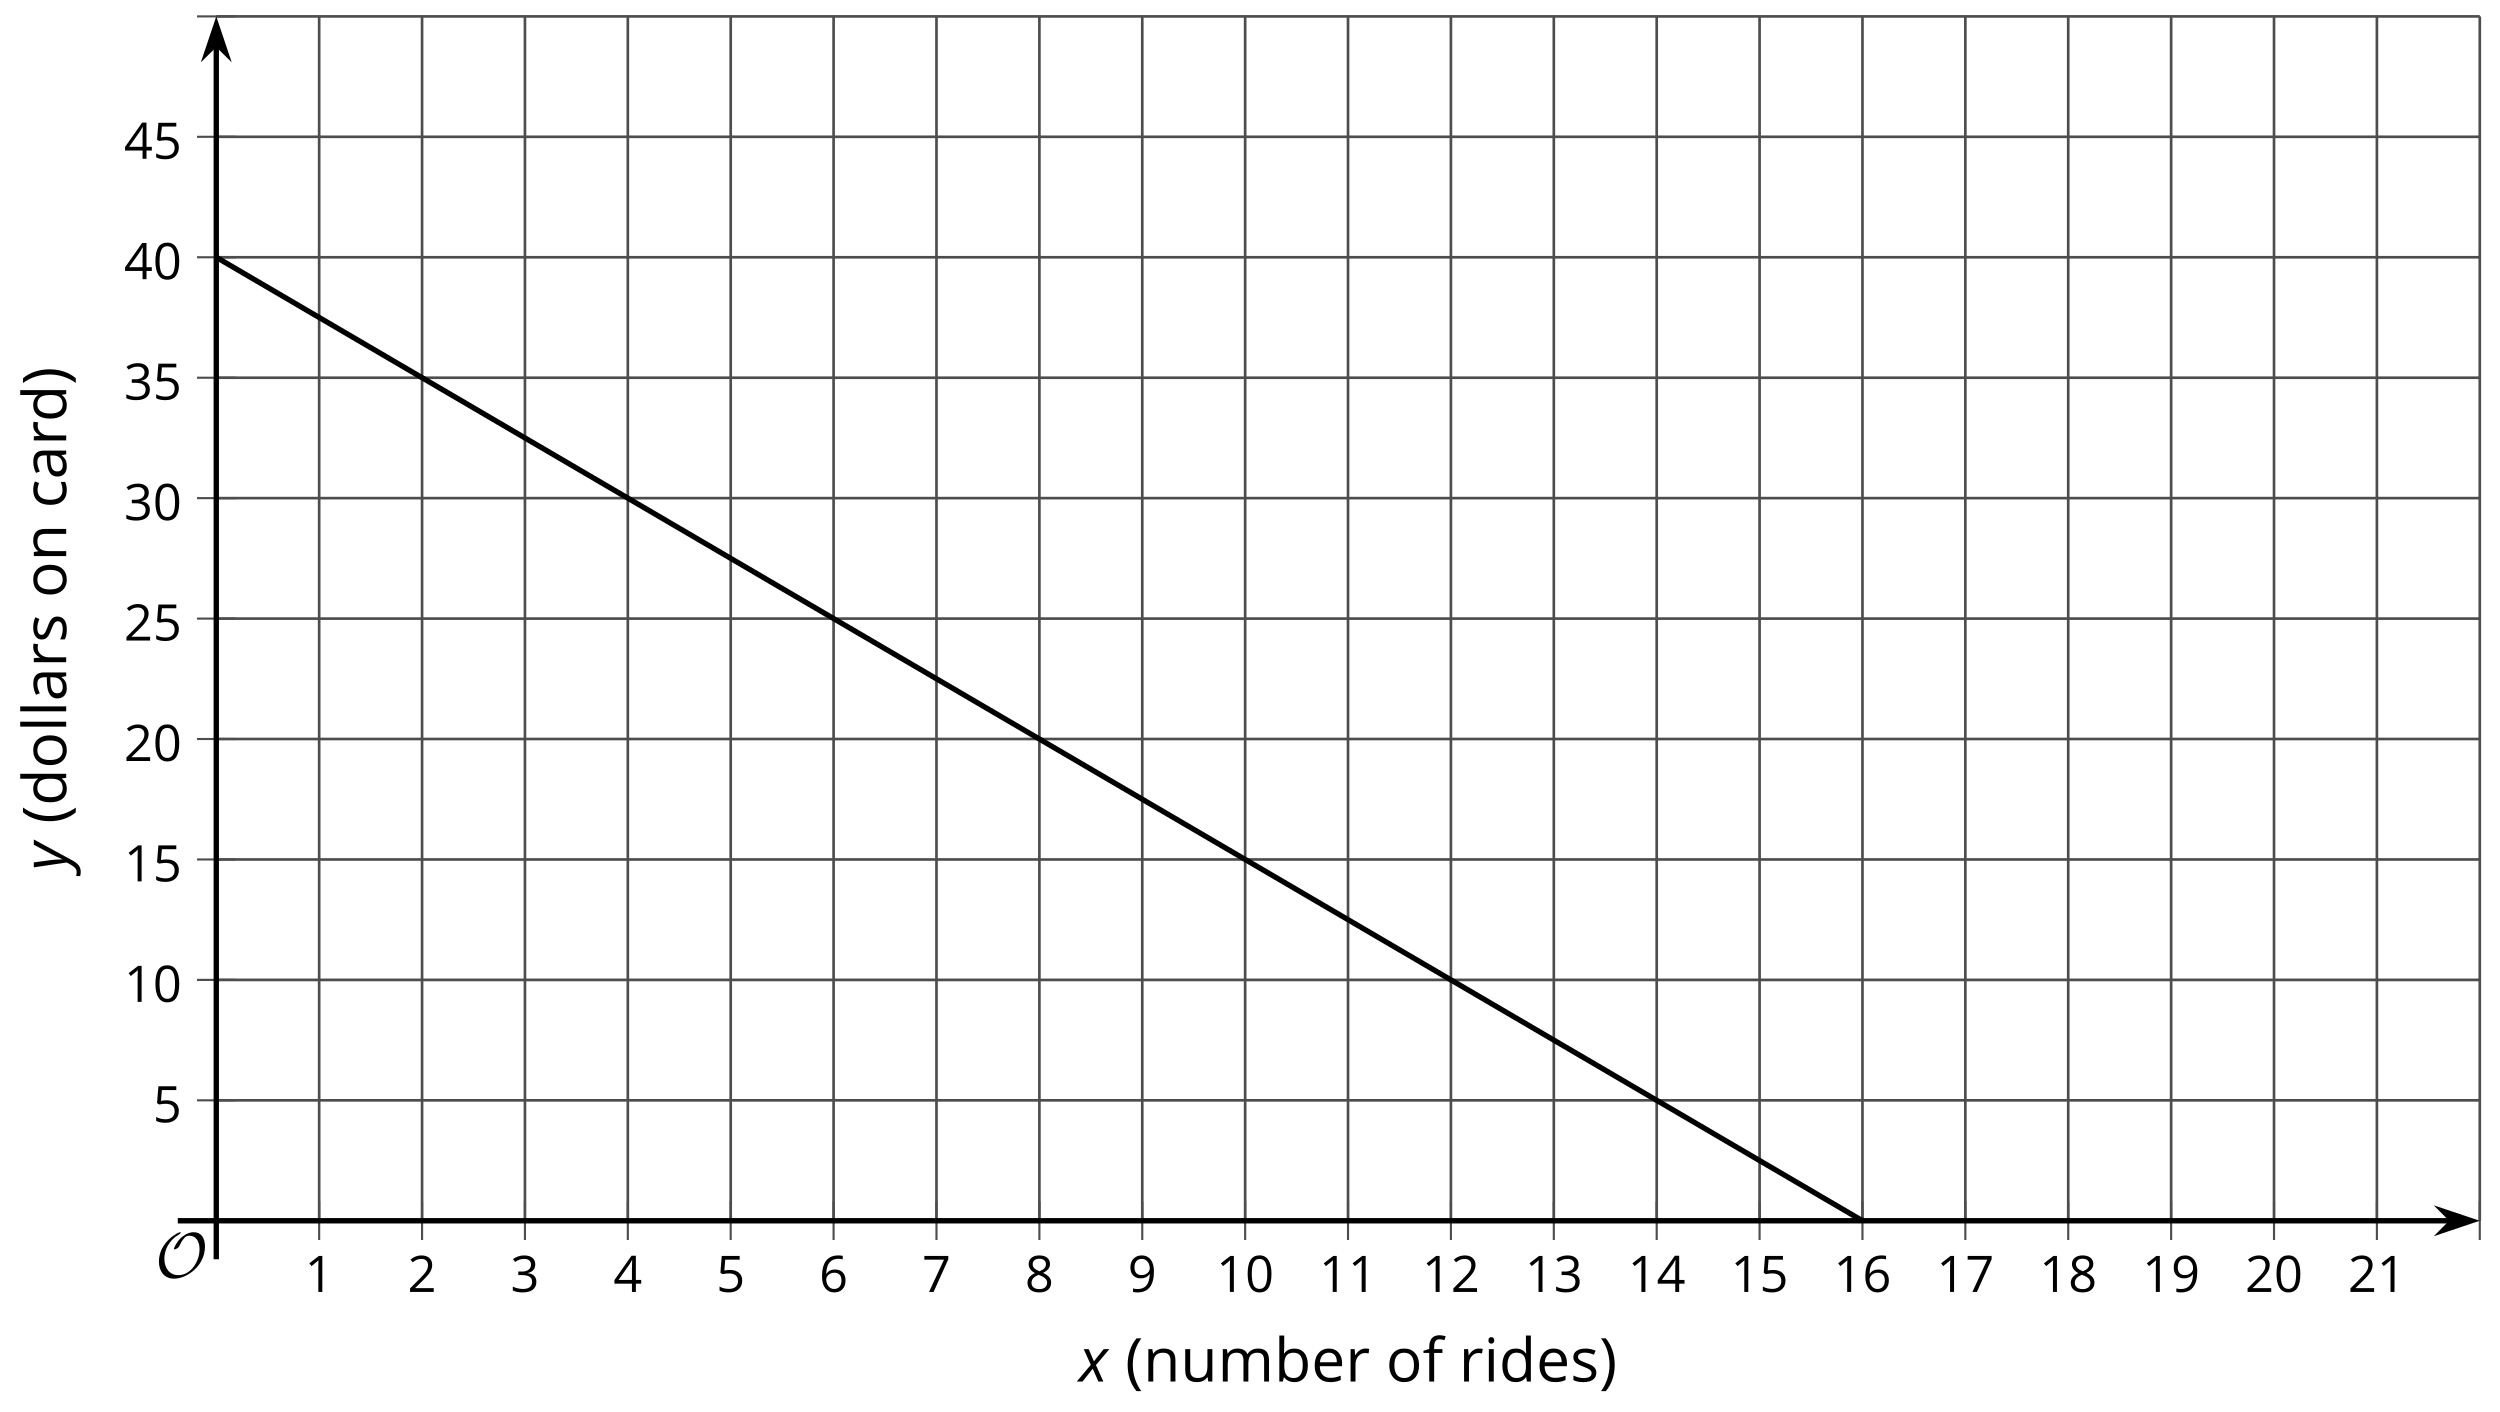 <?xml version='1.0' encoding='UTF-8'?>
<!-- This file was generated by dvisvgm 2.1.3 -->
<svg height='263.908pt' version='1.1' viewBox='-72 -72 467.386 263.908' width='467.386pt' xmlns='http://www.w3.org/2000/svg' xmlns:xlink='http://www.w3.org/1999/xlink'>
<defs>
<clipPath id='clip1'>
<path d='M-31.566 156.227H391.606V-68.937H-31.566Z'/>
</clipPath>
<path d='M0.378 -2.583C0.378 -1.782 0.497 -1.031 0.732 -0.336S1.312 0.971 1.763 1.492H2.5C2.072 0.912 1.745 0.272 1.519 -0.433S1.179 -1.855 1.179 -2.592C1.179 -3.343 1.289 -4.07 1.51 -4.779C1.736 -5.488 2.067 -6.137 2.509 -6.731H1.763C1.317 -6.197 0.971 -5.576 0.737 -4.866C0.497 -4.157 0.378 -3.398 0.378 -2.583Z' id='g7-8'/>
<path d='M2.413 -2.583C2.413 -3.389 2.293 -4.148 2.058 -4.862C1.823 -5.571 1.478 -6.192 1.027 -6.731H0.281C0.723 -6.137 1.054 -5.488 1.28 -4.779C1.501 -4.07 1.611 -3.343 1.611 -2.592C1.611 -1.855 1.496 -1.133 1.271 -0.433C1.045 0.272 0.718 0.916 0.29 1.492H1.027C1.473 0.976 1.819 0.368 2.053 -0.327C2.293 -1.022 2.413 -1.777 2.413 -2.583Z' id='g7-9'/>
<path d='M4.922 -3.375C4.922 -4.498 4.733 -5.355 4.355 -5.948C3.973 -6.542 3.421 -6.837 2.689 -6.837C1.938 -6.837 1.381 -6.552 1.018 -5.985S0.47 -4.549 0.47 -3.375C0.47 -2.238 0.658 -1.377 1.036 -0.792C1.413 -0.203 1.966 0.092 2.689 0.092C3.444 0.092 4.006 -0.193 4.374 -0.769C4.738 -1.344 4.922 -2.21 4.922 -3.375ZM1.243 -3.375C1.243 -4.355 1.358 -5.064 1.588 -5.506C1.819 -5.953 2.187 -6.174 2.689 -6.174C3.2 -6.174 3.568 -5.948 3.794 -5.497C4.024 -5.051 4.139 -4.342 4.139 -3.375S4.024 -1.699 3.794 -1.243C3.568 -0.792 3.2 -0.566 2.689 -0.566C2.187 -0.566 1.819 -0.792 1.588 -1.234C1.358 -1.685 1.243 -2.394 1.243 -3.375Z' id='g7-16'/>
<path d='M3.292 0V-6.731H2.647L0.866 -5.355L1.271 -4.83C1.92 -5.359 2.288 -5.658 2.366 -5.727S2.518 -5.866 2.583 -5.93C2.56 -5.576 2.546 -5.198 2.546 -4.797V0H3.292Z' id='g7-17'/>
<path d='M4.885 0V-0.709H1.423V-0.746L2.896 -2.187C3.554 -2.827 4.001 -3.352 4.24 -3.771S4.599 -4.609 4.599 -5.037C4.599 -5.585 4.42 -6.018 4.061 -6.344C3.702 -6.667 3.204 -6.828 2.574 -6.828C1.842 -6.828 1.169 -6.57 0.548 -6.054L0.953 -5.534C1.262 -5.778 1.538 -5.944 1.786 -6.036C2.04 -6.128 2.302 -6.174 2.583 -6.174C2.97 -6.174 3.273 -6.068 3.49 -5.856C3.706 -5.649 3.817 -5.364 3.817 -5.005C3.817 -4.751 3.775 -4.512 3.688 -4.291S3.471 -3.844 3.301 -3.61S2.772 -2.988 2.233 -2.44L0.46 -0.658V0H4.885Z' id='g7-18'/>
<path d='M4.632 -5.147C4.632 -5.668 4.452 -6.077 4.088 -6.381C3.725 -6.676 3.218 -6.828 2.564 -6.828C2.164 -6.828 1.786 -6.768 1.427 -6.639C1.064 -6.519 0.746 -6.344 0.47 -6.128L0.856 -5.612C1.192 -5.829 1.487 -5.976 1.75 -6.054S2.288 -6.174 2.583 -6.174C2.97 -6.174 3.278 -6.082 3.499 -5.893C3.729 -5.704 3.84 -5.447 3.84 -5.12C3.84 -4.71 3.688 -4.388 3.379 -4.153C3.071 -3.923 2.657 -3.808 2.132 -3.808H1.459V-3.149H2.122C3.407 -3.149 4.047 -2.739 4.047 -1.925C4.047 -1.013 3.467 -0.557 2.302 -0.557C2.007 -0.557 1.694 -0.594 1.363 -0.672C1.036 -0.746 0.723 -0.856 0.433 -0.999V-0.272C0.714 -0.138 0.999 -0.041 1.298 0.009C1.593 0.064 1.92 0.092 2.274 0.092C3.094 0.092 3.725 -0.083 4.171 -0.424C4.618 -0.769 4.839 -1.266 4.839 -1.906C4.839 -2.353 4.71 -2.716 4.448 -2.993S3.785 -3.439 3.246 -3.508V-3.545C3.688 -3.637 4.029 -3.821 4.273 -4.093C4.512 -4.365 4.632 -4.719 4.632 -5.147Z' id='g7-19'/>
<path d='M5.203 -1.547V-2.242H4.204V-6.768H3.393L0.198 -2.215V-1.547H3.471V0H4.204V-1.547H5.203ZM3.471 -2.242H0.962L3.066 -5.235C3.195 -5.428 3.333 -5.672 3.481 -5.967H3.518C3.485 -5.414 3.471 -4.917 3.471 -4.48V-2.242Z' id='g7-20'/>
<path d='M2.564 -4.111C2.215 -4.111 1.865 -4.075 1.51 -4.006L1.68 -6.027H4.374V-6.731H1.027L0.773 -3.582L1.169 -3.329C1.657 -3.416 2.049 -3.462 2.339 -3.462C3.49 -3.462 4.065 -2.993 4.065 -2.053C4.065 -1.57 3.913 -1.202 3.619 -0.948C3.315 -0.695 2.896 -0.566 2.357 -0.566C2.049 -0.566 1.731 -0.608 1.413 -0.681C1.096 -0.764 0.829 -0.87 0.612 -1.008V-0.272C1.013 -0.028 1.588 0.092 2.348 0.092C3.126 0.092 3.739 -0.106 4.18 -0.502C4.627 -0.898 4.848 -1.446 4.848 -2.141C4.848 -2.753 4.646 -3.232 4.236 -3.582C3.831 -3.936 3.273 -4.111 2.564 -4.111Z' id='g7-21'/>
<path d='M0.539 -2.878C0.539 -1.943 0.741 -1.215 1.151 -0.691C1.561 -0.17 2.113 0.092 2.808 0.092C3.458 0.092 3.978 -0.11 4.355 -0.506C4.742 -0.912 4.931 -1.459 4.931 -2.159C4.931 -2.785 4.756 -3.283 4.411 -3.646C4.061 -4.01 3.582 -4.194 2.979 -4.194C2.247 -4.194 1.713 -3.932 1.377 -3.402H1.321C1.358 -4.365 1.565 -5.074 1.948 -5.525C2.33 -5.971 2.878 -6.197 3.6 -6.197C3.904 -6.197 4.176 -6.16 4.411 -6.082V-6.74C4.213 -6.8 3.936 -6.828 3.591 -6.828C2.583 -6.828 1.823 -6.501 1.308 -5.847C0.797 -5.189 0.539 -4.199 0.539 -2.878ZM2.799 -0.557C2.509 -0.557 2.251 -0.635 2.026 -0.797C1.805 -0.958 1.63 -1.174 1.506 -1.446S1.321 -2.012 1.321 -2.33C1.321 -2.546 1.39 -2.753 1.529 -2.951C1.662 -3.149 1.846 -3.306 2.076 -3.421S2.56 -3.591 2.836 -3.591C3.283 -3.591 3.614 -3.462 3.84 -3.209S4.176 -2.606 4.176 -2.159C4.176 -1.639 4.056 -1.243 3.812 -0.967C3.573 -0.695 3.237 -0.557 2.799 -0.557Z' id='g7-22'/>
<path d='M1.312 0H2.159L4.913 -6.119V-6.731H0.433V-6.027H4.102L1.312 0Z' id='g7-23'/>
<path d='M2.689 -6.828C2.086 -6.828 1.602 -6.685 1.243 -6.39C0.879 -6.105 0.7 -5.714 0.7 -5.226C0.7 -4.88 0.792 -4.572 0.976 -4.291C1.16 -4.015 1.464 -3.757 1.888 -3.518C0.948 -3.089 0.479 -2.486 0.479 -1.717C0.479 -1.142 0.672 -0.695 1.059 -0.378C1.446 -0.064 1.998 0.092 2.716 0.092C3.393 0.092 3.927 -0.074 4.319 -0.405C4.71 -0.741 4.903 -1.188 4.903 -1.745C4.903 -2.122 4.788 -2.454 4.558 -2.744C4.328 -3.029 3.941 -3.301 3.393 -3.564C3.844 -3.789 4.171 -4.038 4.378 -4.309S4.687 -4.885 4.687 -5.216C4.687 -5.718 4.507 -6.114 4.148 -6.4S3.301 -6.828 2.689 -6.828ZM1.234 -1.699C1.234 -2.03 1.335 -2.316 1.542 -2.551C1.75 -2.79 2.081 -3.006 2.537 -3.204C3.131 -2.988 3.55 -2.762 3.789 -2.532C4.029 -2.297 4.148 -2.035 4.148 -1.736C4.148 -1.363 4.019 -1.068 3.766 -0.852S3.154 -0.529 2.698 -0.529C2.233 -0.529 1.874 -0.631 1.621 -0.838C1.363 -1.045 1.234 -1.331 1.234 -1.699ZM2.68 -6.206C3.071 -6.206 3.375 -6.114 3.6 -5.93C3.821 -5.75 3.932 -5.502 3.932 -5.193C3.932 -4.913 3.84 -4.664 3.656 -4.452C3.476 -4.24 3.163 -4.042 2.726 -3.858C2.238 -4.061 1.901 -4.263 1.722 -4.466S1.45 -4.913 1.45 -5.193C1.45 -5.502 1.561 -5.746 1.777 -5.93S2.297 -6.206 2.68 -6.206Z' id='g7-24'/>
<path d='M4.885 -3.858C4.885 -4.471 4.793 -5 4.609 -5.451C4.425 -5.898 4.162 -6.243 3.821 -6.473C3.476 -6.713 3.076 -6.828 2.62 -6.828C1.98 -6.828 1.469 -6.625 1.077 -6.22C0.681 -5.815 0.488 -5.262 0.488 -4.563C0.488 -3.923 0.663 -3.425 1.013 -3.071S1.837 -2.537 2.431 -2.537C2.781 -2.537 3.094 -2.606 3.375 -2.735C3.656 -2.873 3.877 -3.066 4.047 -3.32H4.102C4.07 -2.376 3.863 -1.68 3.49 -1.225C3.112 -0.764 2.555 -0.539 1.819 -0.539C1.506 -0.539 1.225 -0.58 0.981 -0.658V0C1.188 0.06 1.473 0.092 1.828 0.092C3.867 0.092 4.885 -1.225 4.885 -3.858ZM2.62 -6.174C2.91 -6.174 3.168 -6.096 3.398 -5.939C3.619 -5.783 3.798 -5.566 3.923 -5.295S4.111 -4.724 4.111 -4.401C4.111 -4.185 4.042 -3.983 3.909 -3.785S3.591 -3.435 3.352 -3.32C3.122 -3.204 2.864 -3.149 2.583 -3.149C2.132 -3.149 1.796 -3.278 1.575 -3.527C1.354 -3.785 1.243 -4.13 1.243 -4.572C1.243 -5.074 1.363 -5.47 1.602 -5.75S2.182 -6.174 2.62 -6.174Z' id='g7-25'/>
<path d='M3.913 0H4.48V-3.444C4.48 -4.033 4.337 -4.461 4.042 -4.728C3.757 -4.995 3.31 -5.129 2.707 -5.129C2.408 -5.129 2.113 -5.092 1.814 -5.014C1.519 -4.936 1.248 -4.83 0.999 -4.696L1.234 -4.111C1.763 -4.369 2.242 -4.498 2.661 -4.498C3.034 -4.498 3.306 -4.401 3.481 -4.217C3.646 -4.024 3.734 -3.734 3.734 -3.338V-3.025L2.878 -2.997C1.248 -2.947 0.433 -2.413 0.433 -1.395C0.433 -0.921 0.576 -0.552 0.856 -0.295C1.142 -0.037 1.533 0.092 2.035 0.092C2.408 0.092 2.721 0.037 2.974 -0.074C3.223 -0.189 3.471 -0.401 3.725 -0.718H3.762L3.913 0ZM2.187 -0.539C1.888 -0.539 1.653 -0.612 1.483 -0.755C1.317 -0.898 1.234 -1.11 1.234 -1.386C1.234 -1.74 1.367 -1.998 1.639 -2.164C1.906 -2.334 2.343 -2.426 2.951 -2.449L3.715 -2.482V-2.026C3.715 -1.556 3.582 -1.192 3.306 -0.93C3.039 -0.668 2.661 -0.539 2.187 -0.539Z' id='g7-65'/>
<path d='M3.158 -5.129C2.459 -5.129 1.929 -4.876 1.575 -4.374H1.538C1.561 -4.682 1.575 -5.032 1.575 -5.424V-7.164H0.81V0H1.358L1.519 -0.649H1.575C1.759 -0.396 1.989 -0.212 2.256 -0.092C2.532 0.032 2.832 0.092 3.158 0.092C3.817 0.092 4.328 -0.138 4.696 -0.599C5.069 -1.054 5.253 -1.699 5.253 -2.528S5.069 -3.996 4.705 -4.448C4.337 -4.903 3.821 -5.129 3.158 -5.129ZM3.048 -4.489C3.531 -4.489 3.886 -4.328 4.116 -4.006S4.461 -3.195 4.461 -2.537C4.461 -1.897 4.346 -1.404 4.116 -1.059C3.886 -0.718 3.536 -0.548 3.066 -0.548C2.546 -0.548 2.164 -0.7 1.929 -1.004C1.694 -1.312 1.575 -1.819 1.575 -2.528S1.69 -3.739 1.92 -4.042C2.15 -4.337 2.528 -4.489 3.048 -4.489Z' id='g7-66'/>
<path d='M2.827 0.092C3.338 0.092 3.766 0.005 4.102 -0.17V-0.847C3.66 -0.668 3.227 -0.576 2.808 -0.576C2.316 -0.576 1.948 -0.741 1.694 -1.073C1.446 -1.404 1.321 -1.878 1.321 -2.5C1.321 -3.808 1.832 -4.461 2.859 -4.461C3.011 -4.461 3.191 -4.438 3.389 -4.392C3.587 -4.351 3.771 -4.296 3.941 -4.227L4.176 -4.876C4.038 -4.945 3.849 -5.009 3.605 -5.06S3.122 -5.138 2.878 -5.138C2.127 -5.138 1.547 -4.908 1.142 -4.448C0.732 -3.987 0.529 -3.333 0.529 -2.491C0.529 -1.667 0.727 -1.031 1.133 -0.58C1.529 -0.134 2.095 0.092 2.827 0.092Z' id='g7-67'/>
<path d='M4.245 -0.677L4.346 0H4.968V-7.164H4.204V-5.111L4.222 -4.756L4.254 -4.392H4.194C3.831 -4.89 3.306 -5.138 2.62 -5.138C1.961 -5.138 1.45 -4.908 1.082 -4.448S0.529 -3.343 0.529 -2.509S0.714 -1.036 1.077 -0.585C1.446 -0.134 1.961 0.092 2.62 0.092C3.324 0.092 3.849 -0.166 4.204 -0.677H4.245ZM2.716 -0.548C2.261 -0.548 1.911 -0.714 1.676 -1.041S1.321 -1.855 1.321 -2.5C1.321 -3.135 1.441 -3.628 1.676 -3.978C1.915 -4.323 2.261 -4.498 2.707 -4.498C3.227 -4.498 3.61 -4.346 3.849 -4.042C4.084 -3.734 4.204 -3.223 4.204 -2.509V-2.348C4.204 -1.717 4.088 -1.257 3.849 -0.976C3.619 -0.691 3.237 -0.548 2.716 -0.548Z' id='g7-68'/>
<path d='M2.942 0.092C3.283 0.092 3.573 0.064 3.812 0.018C4.056 -0.037 4.309 -0.12 4.581 -0.235V-0.916C4.052 -0.691 3.513 -0.576 2.97 -0.576C2.454 -0.576 2.053 -0.727 1.768 -1.036C1.487 -1.344 1.335 -1.791 1.321 -2.385H4.797V-2.868C4.797 -3.55 4.613 -4.098 4.245 -4.512C3.877 -4.931 3.375 -5.138 2.744 -5.138C2.067 -5.138 1.533 -4.899 1.133 -4.42C0.727 -3.941 0.529 -3.297 0.529 -2.482C0.529 -1.676 0.746 -1.045 1.179 -0.589C1.607 -0.134 2.196 0.092 2.942 0.092ZM2.735 -4.498C3.135 -4.498 3.439 -4.369 3.656 -4.116C3.872 -3.858 3.978 -3.49 3.978 -3.006H1.34C1.381 -3.471 1.524 -3.84 1.768 -4.102C2.007 -4.365 2.33 -4.498 2.735 -4.498Z' id='g7-69'/>
<path d='M3.085 -4.452V-5.046H1.8V-5.373C1.8 -5.797 1.869 -6.105 2.007 -6.298C2.145 -6.487 2.357 -6.584 2.647 -6.584C2.855 -6.584 3.108 -6.538 3.402 -6.441L3.6 -7.053C3.241 -7.159 2.928 -7.215 2.661 -7.215C1.579 -7.215 1.036 -6.593 1.036 -5.355V-5.074L0.134 -4.797V-4.452H1.036V0H1.8V-4.452H3.085Z' id='g7-70'/>
<path d='M1.575 0V-5.046H0.81V0H1.575ZM0.746 -6.413C0.746 -6.243 0.787 -6.114 0.875 -6.031C0.962 -5.944 1.068 -5.902 1.197 -5.902C1.321 -5.902 1.427 -5.944 1.515 -6.031C1.602 -6.114 1.648 -6.243 1.648 -6.413S1.602 -6.713 1.515 -6.796S1.321 -6.92 1.197 -6.92C1.068 -6.92 0.962 -6.878 0.875 -6.796C0.787 -6.717 0.746 -6.588 0.746 -6.413Z' id='g7-73'/>
<path d='M1.575 0V-7.164H0.81V0H1.575Z' id='g7-76'/>
<path d='M7.242 0H8.006V-3.292C8.006 -3.936 7.864 -4.406 7.578 -4.696C7.297 -4.991 6.869 -5.138 6.298 -5.138C5.935 -5.138 5.608 -5.06 5.322 -4.908S4.82 -4.544 4.669 -4.282H4.632C4.388 -4.853 3.872 -5.138 3.085 -5.138C2.758 -5.138 2.468 -5.069 2.201 -4.931C1.943 -4.793 1.736 -4.599 1.593 -4.355H1.556L1.432 -5.046H0.81V0H1.575V-2.647C1.575 -3.301 1.685 -3.771 1.906 -4.061C2.132 -4.346 2.482 -4.489 2.96 -4.489C3.324 -4.489 3.596 -4.388 3.766 -4.19C3.936 -3.987 4.024 -3.683 4.024 -3.283V0H4.788V-2.818C4.788 -3.384 4.903 -3.808 5.129 -4.079S5.709 -4.489 6.183 -4.489C6.547 -4.489 6.814 -4.388 6.984 -4.19C7.155 -3.987 7.242 -3.683 7.242 -3.283V0Z' id='g7-77'/>
<path d='M4.263 0H5.028V-3.292C5.028 -3.936 4.876 -4.406 4.567 -4.696C4.259 -4.991 3.803 -5.138 3.195 -5.138C2.85 -5.138 2.532 -5.069 2.251 -4.936C1.971 -4.797 1.75 -4.604 1.593 -4.355H1.556L1.432 -5.046H0.81V0H1.575V-2.647C1.575 -3.306 1.699 -3.775 1.943 -4.061S2.574 -4.489 3.103 -4.489C3.504 -4.489 3.794 -4.388 3.983 -4.185S4.263 -3.674 4.263 -3.264V0Z' id='g7-78'/>
<path d='M5.166 -2.528C5.166 -3.329 4.959 -3.964 4.54 -4.434C4.125 -4.903 3.564 -5.138 2.859 -5.138C2.127 -5.138 1.556 -4.908 1.146 -4.448C0.737 -3.992 0.529 -3.352 0.529 -2.528C0.529 -1.998 0.626 -1.533 0.815 -1.137S1.275 -0.437 1.625 -0.226S2.376 0.092 2.827 0.092C3.559 0.092 4.13 -0.138 4.544 -0.599C4.959 -1.064 5.166 -1.704 5.166 -2.528ZM1.321 -2.528C1.321 -3.177 1.45 -3.669 1.704 -3.996S2.334 -4.489 2.836 -4.489C3.343 -4.489 3.725 -4.323 3.987 -3.987C4.245 -3.656 4.374 -3.168 4.374 -2.528C4.374 -1.878 4.245 -1.39 3.987 -1.05C3.725 -0.718 3.347 -0.548 2.845 -0.548S1.966 -0.718 1.708 -1.054S1.321 -1.883 1.321 -2.528Z' id='g7-79'/>
<path d='M3.112 -5.138C2.795 -5.138 2.505 -5.051 2.242 -4.871S1.754 -4.438 1.565 -4.111H1.529L1.441 -5.046H0.81V0H1.575V-2.707C1.575 -3.2 1.722 -3.614 2.007 -3.946C2.302 -4.277 2.647 -4.443 3.057 -4.443C3.218 -4.443 3.402 -4.42 3.61 -4.374L3.715 -5.083C3.536 -5.12 3.338 -5.138 3.112 -5.138Z' id='g7-82'/>
<path d='M4.065 -1.377C4.065 -1.713 3.959 -1.989 3.748 -2.21C3.541 -2.431 3.135 -2.652 2.537 -2.868C2.099 -3.029 1.805 -3.154 1.653 -3.241S1.39 -3.416 1.317 -3.513C1.252 -3.61 1.215 -3.725 1.215 -3.858C1.215 -4.056 1.308 -4.213 1.492 -4.328S1.948 -4.498 2.311 -4.498C2.721 -4.498 3.181 -4.392 3.688 -4.185L3.959 -4.807C3.439 -5.028 2.91 -5.138 2.366 -5.138C1.782 -5.138 1.326 -5.018 0.99 -4.779C0.654 -4.544 0.488 -4.217 0.488 -3.808C0.488 -3.577 0.534 -3.379 0.635 -3.214C0.727 -3.048 0.875 -2.901 1.077 -2.772C1.271 -2.638 1.607 -2.486 2.076 -2.311C2.569 -2.122 2.901 -1.957 3.076 -1.814C3.241 -1.676 3.329 -1.51 3.329 -1.312C3.329 -1.05 3.223 -0.856 3.006 -0.727C2.79 -0.603 2.486 -0.539 2.086 -0.539C1.828 -0.539 1.561 -0.576 1.28 -0.645C1.004 -0.714 0.746 -0.81 0.502 -0.935V-0.226C0.875 -0.014 1.4 0.092 2.067 0.092C2.698 0.092 3.191 -0.037 3.541 -0.29S4.065 -0.907 4.065 -1.377Z' id='g7-83'/>
<path d='M1.529 -5.046H0.755V-1.745C0.755 -1.105 0.907 -0.635 1.215 -0.345C1.519 -0.055 1.98 0.092 2.592 0.092C2.947 0.092 3.264 0.028 3.545 -0.106C3.821 -0.239 4.038 -0.428 4.194 -0.677H4.236L4.346 0H4.977V-5.046H4.213V-2.394C4.213 -1.74 4.088 -1.271 3.849 -0.981C3.6 -0.691 3.218 -0.548 2.689 -0.548C2.288 -0.548 1.998 -0.649 1.809 -0.852S1.529 -1.363 1.529 -1.773V-5.046Z' id='g7-85'/>
<path d='M2.58 -2.398L3.641 0H4.569L3.177 -3.077L5.691 -6.055H4.619L2.796 -3.779L1.834 -6.055H0.895L2.215 -3.122L-0.409 0H0.669L2.58 -2.398Z' id='g4-88'/>
<path d='M0.541 -6.055L1.459 0.099L1.039 0.851C0.834 1.215 0.624 1.492 0.409 1.68C0.199 1.862 -0.061 1.956 -0.365 1.956C-0.613 1.956 -0.856 1.923 -1.088 1.856V2.602C-0.84 2.68 -0.58 2.718 -0.315 2.718C0.155 2.718 0.558 2.597 0.895 2.348S1.569 1.663 1.912 1.028L5.757 -6.055H4.774L2.978 -2.691C2.884 -2.53 2.746 -2.243 2.553 -1.829S2.199 -1.044 2.072 -0.724H2.039C2.039 -1.028 2.022 -1.425 1.989 -1.923C1.95 -2.414 1.917 -2.79 1.878 -3.044L1.47 -6.055H0.541Z' id='g4-89'/>
<use id='g12-8' transform='scale(1.2)' xlink:href='#g7-8'/>
<use id='g12-9' transform='scale(1.2)' xlink:href='#g7-9'/>
<use id='g12-65' transform='scale(1.2)' xlink:href='#g7-65'/>
<use id='g12-66' transform='scale(1.2)' xlink:href='#g7-66'/>
<use id='g12-67' transform='scale(1.2)' xlink:href='#g7-67'/>
<use id='g12-68' transform='scale(1.2)' xlink:href='#g7-68'/>
<use id='g12-69' transform='scale(1.2)' xlink:href='#g7-69'/>
<use id='g12-70' transform='scale(1.2)' xlink:href='#g7-70'/>
<use id='g12-73' transform='scale(1.2)' xlink:href='#g7-73'/>
<use id='g12-76' transform='scale(1.2)' xlink:href='#g7-76'/>
<use id='g12-77' transform='scale(1.2)' xlink:href='#g7-77'/>
<use id='g12-78' transform='scale(1.2)' xlink:href='#g7-78'/>
<use id='g12-79' transform='scale(1.2)' xlink:href='#g7-79'/>
<use id='g12-82' transform='scale(1.2)' xlink:href='#g7-82'/>
<use id='g12-83' transform='scale(1.2)' xlink:href='#g7-83'/>
<use id='g12-85' transform='scale(1.2)' xlink:href='#g7-85'/>
<path d='M9.289 -5.762C9.289 -7.281 8.62 -8.428 7.161 -8.428C5.918 -8.428 4.866 -7.424 4.782 -7.352C3.826 -6.408 3.467 -5.332 3.467 -5.308C3.467 -5.236 3.527 -5.224 3.587 -5.224C3.814 -5.224 4.005 -5.344 4.184 -5.475C4.399 -5.631 4.411 -5.667 4.543 -5.942C4.651 -6.181 4.926 -6.767 5.368 -7.269C5.655 -7.592 5.894 -7.771 6.372 -7.771C7.532 -7.771 8.273 -6.814 8.273 -5.248C8.273 -2.809 6.539 -0.395 4.328 -0.395C2.63 -0.395 1.698 -1.745 1.698 -3.455C1.698 -5.081 2.534 -6.874 4.28 -7.902C4.399 -7.974 4.758 -8.189 4.758 -8.345C4.758 -8.428 4.663 -8.428 4.639 -8.428C4.22 -8.428 0.681 -6.528 0.681 -2.941C0.681 -1.267 1.554 0.263 3.539 0.263C5.87 0.263 9.289 -2.08 9.289 -5.762Z' id='g5-79'/>
</defs>
<g id='page1'>
<path d='M-12.332 156.227V-68.937M6.906 156.227V-68.937M26.141 156.227V-68.937M45.375 156.227V-68.937M64.609 156.227V-68.937M83.844 156.227V-68.937M103.079 156.227V-68.937M122.317 156.227V-68.937M141.551 156.227V-68.937M160.786 156.227V-68.937M180.02 156.227V-68.937M199.254 156.227V-68.937M218.493 156.227V-68.937M237.727 156.227V-68.937M256.961 156.227V-68.937M276.196 156.227V-68.937M295.43 156.227V-68.937M314.664 156.227V-68.937M333.903 156.227V-68.937M353.137 156.227V-68.937M372.372 156.227V-68.937M391.606 156.227V-68.937' fill='none' stroke='#4d4d4d' stroke-linejoin='bevel' stroke-miterlimit='10.037' stroke-width='0.5'/>
<path d='M-31.566 133.711H391.606M-31.566 111.196H391.606M-31.566 88.68H391.606M-31.566 66.161H391.606M-31.566 43.645H391.606M-31.566 21.129H391.606M-31.566 -1.386H391.606M-31.566 -23.902H391.606M-31.566 -46.421H391.606M-31.566 -68.937H391.606' fill='none' stroke='#4d4d4d' stroke-linejoin='bevel' stroke-miterlimit='10.037' stroke-width='0.5'/>
<path d='M-12.332 159.829V152.629M6.906 159.829V152.629M26.141 159.829V152.629M45.375 159.829V152.629M64.609 159.829V152.629M83.844 159.829V152.629M103.079 159.829V152.629M122.317 159.829V152.629M141.551 159.829V152.629M160.786 159.829V152.629M180.02 159.829V152.629M199.254 159.829V152.629M218.493 159.829V152.629M237.727 159.829V152.629M256.961 159.829V152.629M276.196 159.829V152.629M295.43 159.829V152.629M314.664 159.829V152.629M333.903 159.829V152.629M353.137 159.829V152.629M372.372 159.829V152.629M391.606 159.829V152.629' fill='none' stroke='#4d4d4d' stroke-linejoin='bevel' stroke-miterlimit='10.037' stroke-width='0.4'/>
<path d='M-35.168 133.711H-27.965M-35.168 111.196H-27.965M-35.168 88.68H-27.965M-35.168 66.161H-27.965M-35.168 43.645H-27.965M-35.168 21.129H-27.965M-35.168 -1.386H-27.965M-35.168 -23.902H-27.965M-35.168 -46.421H-27.965M-35.168 -68.937H-27.965' fill='none' stroke='#4d4d4d' stroke-linejoin='bevel' stroke-miterlimit='10.037' stroke-width='0.4'/>
<path d='M-31.566 156.227H386.313' fill='none' stroke='#000000' stroke-linejoin='bevel' stroke-miterlimit='10.037' stroke-width='1'/>
<path d='M390.031 156.227L384.84 154.485L386.563 156.227L384.84 157.973Z'/>
<path d='M390.031 156.227L384.84 154.485L386.563 156.227L384.84 157.973Z' fill='none' stroke='#000000' stroke-miterlimit='10.037' stroke-width='1'/>
<path d='M-31.566 156.227V-63.644' fill='none' stroke='#000000' stroke-linejoin='bevel' stroke-miterlimit='10.037' stroke-width='1'/>
<path d='M-31.566 -67.363L-33.309 -62.172L-31.566 -63.891L-29.82 -62.172Z'/>
<path d='M-31.566 -67.363L-33.309 -62.172L-31.566 -63.891L-29.82 -62.172Z' fill='none' stroke='#000000' stroke-miterlimit='10.037' stroke-width='1'/>
<g transform='matrix(1 0 0 1 -23.903 48.987)'>
<use x='8.87' xlink:href='#g7-17' y='120.546'/>
</g>
<g transform='matrix(1 0 0 1 -4.668 48.987)'>
<use x='8.87' xlink:href='#g7-18' y='120.546'/>
</g>
<g transform='matrix(1 0 0 1 14.567 48.987)'>
<use x='8.87' xlink:href='#g7-19' y='120.546'/>
</g>
<g transform='matrix(1 0 0 1 33.803 48.987)'>
<use x='8.87' xlink:href='#g7-20' y='120.546'/>
</g>
<g transform='matrix(1 0 0 1 53.038 48.987)'>
<use x='8.87' xlink:href='#g7-21' y='120.546'/>
</g>
<g transform='matrix(1 0 0 1 72.273 48.987)'>
<use x='8.87' xlink:href='#g7-22' y='120.546'/>
</g>
<g transform='matrix(1 0 0 1 91.508 48.987)'>
<use x='8.87' xlink:href='#g7-23' y='120.546'/>
</g>
<g transform='matrix(1 0 0 1 110.743 48.987)'>
<use x='8.87' xlink:href='#g7-24' y='120.546'/>
</g>
<g transform='matrix(1 0 0 1 129.978 48.987)'>
<use x='8.87' xlink:href='#g7-25' y='120.546'/>
</g>
<g transform='matrix(1 0 0 1 146.511 48.987)'>
<use x='8.87' xlink:href='#g7-17' y='120.546'/>
<use x='14.274' xlink:href='#g7-16' y='120.546'/>
</g>
<g transform='matrix(1 0 0 1 165.746 48.987)'>
<use x='8.87' xlink:href='#g7-17' y='120.546'/>
<use x='14.274' xlink:href='#g7-17' y='120.546'/>
</g>
<g transform='matrix(1 0 0 1 184.981 48.987)'>
<use x='8.87' xlink:href='#g7-17' y='120.546'/>
<use x='14.274' xlink:href='#g7-18' y='120.546'/>
</g>
<g transform='matrix(1 0 0 1 204.216 48.987)'>
<use x='8.87' xlink:href='#g7-17' y='120.546'/>
<use x='14.274' xlink:href='#g7-19' y='120.546'/>
</g>
<g transform='matrix(1 0 0 1 223.451 48.987)'>
<use x='8.87' xlink:href='#g7-17' y='120.546'/>
<use x='14.274' xlink:href='#g7-20' y='120.546'/>
</g>
<g transform='matrix(1 0 0 1 242.686 48.987)'>
<use x='8.87' xlink:href='#g7-17' y='120.546'/>
<use x='14.274' xlink:href='#g7-21' y='120.546'/>
</g>
<g transform='matrix(1 0 0 1 261.921 48.987)'>
<use x='8.87' xlink:href='#g7-17' y='120.546'/>
<use x='14.274' xlink:href='#g7-22' y='120.546'/>
</g>
<g transform='matrix(1 0 0 1 281.156 48.987)'>
<use x='8.87' xlink:href='#g7-17' y='120.546'/>
<use x='14.274' xlink:href='#g7-23' y='120.546'/>
</g>
<g transform='matrix(1 0 0 1 300.391 48.987)'>
<use x='8.87' xlink:href='#g7-17' y='120.546'/>
<use x='14.274' xlink:href='#g7-24' y='120.546'/>
</g>
<g transform='matrix(1 0 0 1 319.626 48.987)'>
<use x='8.87' xlink:href='#g7-17' y='120.546'/>
<use x='14.274' xlink:href='#g7-25' y='120.546'/>
</g>
<g transform='matrix(1 0 0 1 338.862 48.987)'>
<use x='8.87' xlink:href='#g7-18' y='120.546'/>
<use x='14.274' xlink:href='#g7-16' y='120.546'/>
</g>
<g transform='matrix(1 0 0 1 358.097 48.987)'>
<use x='8.87' xlink:href='#g7-18' y='120.546'/>
<use x='14.274' xlink:href='#g7-17' y='120.546'/>
</g>
<g transform='matrix(1 0 0 1 -52.284 17.271)'>
<use x='8.87' xlink:href='#g7-21' y='120.546'/>
</g>
<g transform='matrix(1 0 0 1 -57.688 -5.246)'>
<use x='8.87' xlink:href='#g7-17' y='120.546'/>
<use x='14.274' xlink:href='#g7-16' y='120.546'/>
</g>
<g transform='matrix(1 0 0 1 -57.688 -27.762)'>
<use x='8.87' xlink:href='#g7-17' y='120.546'/>
<use x='14.274' xlink:href='#g7-21' y='120.546'/>
</g>
<g transform='matrix(1 0 0 1 -57.688 -50.279)'>
<use x='8.87' xlink:href='#g7-18' y='120.546'/>
<use x='14.274' xlink:href='#g7-16' y='120.546'/>
</g>
<g transform='matrix(1 0 0 1 -57.688 -72.795)'>
<use x='8.87' xlink:href='#g7-18' y='120.546'/>
<use x='14.274' xlink:href='#g7-21' y='120.546'/>
</g>
<g transform='matrix(1 0 0 1 -57.688 -95.311)'>
<use x='8.87' xlink:href='#g7-19' y='120.546'/>
<use x='14.274' xlink:href='#g7-16' y='120.546'/>
</g>
<g transform='matrix(1 0 0 1 -57.688 -117.828)'>
<use x='8.87' xlink:href='#g7-19' y='120.546'/>
<use x='14.274' xlink:href='#g7-21' y='120.546'/>
</g>
<g transform='matrix(1 0 0 1 -57.688 -140.344)'>
<use x='8.87' xlink:href='#g7-20' y='120.546'/>
<use x='14.274' xlink:href='#g7-16' y='120.546'/>
</g>
<g transform='matrix(1 0 0 1 -57.688 -162.861)'>
<use x='8.87' xlink:href='#g7-20' y='120.546'/>
<use x='14.274' xlink:href='#g7-21' y='120.546'/>
</g>
<path clip-path='url(#clip1)' d='M-31.566 -23.902L-30.02 -23L-28.473 -22.093L-26.926 -21.187L-25.379 -20.281L-23.832 -19.378L-22.285 -18.472L-20.738 -17.566L-19.191 -16.664L-17.648 -15.757L-16.102 -14.851L-14.555 -13.945L-13.008 -13.042L-11.461 -12.136L-9.914 -11.23L-8.367 -10.324L-6.82 -9.421L-5.273 -8.515L-3.727 -7.609L-2.18 -6.707L-0.633 -5.8L0.91 -4.894L2.457 -3.988L4.004 -3.085L5.551 -2.179L7.098 -1.273L8.645 -0.367L10.191 0.536L11.738 1.442L13.285 2.348L14.832 3.25L16.379 4.157L17.922 5.063L19.469 5.969L21.016 6.872L22.562 7.778L24.109 8.684L25.656 9.59L27.203 10.493L28.75 11.399L30.297 12.305L31.844 13.208L33.391 14.114L34.938 15.02L36.48 15.926L38.027 16.829L39.574 17.735L41.121 18.641L42.668 19.547L44.215 20.45L45.762 21.356L47.309 22.262L48.855 23.165L50.402 24.071L51.949 24.977L53.492 25.883L55.039 26.786L56.586 27.692L58.133 28.598L59.68 29.504L61.227 30.407L62.773 31.313L64.32 32.219L65.867 33.122L67.414 34.028L68.961 34.934L70.508 35.84L72.051 36.743L73.598 37.649L75.145 38.555L76.692 39.461L78.239 40.364L79.786 41.27L81.332 42.176L82.879 43.079L84.426 43.985L85.973 44.891L87.52 45.797L89.067 46.7L90.61 47.606L92.157 48.512L93.704 49.415L95.25 50.321L96.797 51.227L98.344 52.133L99.891 53.036L101.438 53.942L102.985 54.848L104.532 55.754L106.079 56.657L107.622 57.563L109.168 58.469L110.715 59.372L112.262 60.278L113.809 61.184L115.356 62.09L116.903 62.993L118.45 63.899L119.997 64.805L121.543 65.711L123.09 66.614L124.637 67.52L126.18 68.426L127.727 69.329L129.274 70.235L130.821 71.141L132.368 72.047L133.915 72.95L135.461 73.856L137.008 74.762L138.555 75.668L140.102 76.571L141.649 77.477L143.192 78.383L144.739 79.286L146.286 80.192L147.832 81.098L149.379 82.004L150.926 82.907L152.473 83.813L154.02 84.719L155.567 85.626L157.114 86.528L158.661 87.434L160.207 88.34L161.75 89.243L163.297 90.149L164.844 91.055L166.391 91.961L167.938 92.864L169.485 93.77L171.032 94.676L172.579 95.582L174.125 96.485L175.672 97.391L177.219 98.297L178.766 99.2L180.309 100.106L181.856 101.012L183.403 101.919L184.95 102.821L186.497 103.727L188.043 104.633L189.59 105.54L191.137 106.442L192.684 107.348L194.231 108.254L195.778 109.157L197.321 110.063L198.868 110.969L200.415 111.876L201.961 112.778L203.508 113.684L205.055 114.59L206.602 115.497L208.149 116.399L209.696 117.305L211.243 118.211L212.79 119.114L214.332 120.02L215.879 120.926L217.426 121.833L218.973 122.735L220.52 123.641L222.067 124.547L223.614 125.454L225.161 126.356L226.707 127.262L228.254 128.168L229.801 129.071L231.348 129.977L232.891 130.883L234.438 131.79L235.985 132.692L237.532 133.598L239.079 134.504L240.625 135.411L242.172 136.313L243.719 137.219L245.266 138.126L246.813 139.028L248.36 139.934L249.903 140.84L251.45 141.747L252.997 142.649L254.543 143.555L256.09 144.461L257.637 145.368L259.184 146.27L260.731 147.176L262.278 148.083L263.825 148.985L265.372 149.891L266.918 150.797L268.461 151.704L270.008 152.606L271.555 153.512L273.102 154.418L274.649 155.325L276.196 156.227' fill='none' stroke='#000000' stroke-linejoin='bevel' stroke-miterlimit='10.037' stroke-width='1'/>
<g transform='matrix(1 0 0 1 -51.84 46.246)'>
<use x='8.87' xlink:href='#g5-79' y='120.546'/>
</g>
<path d='M-31.566 163.43V156.227' fill='none' stroke='#000000' stroke-linejoin='bevel' stroke-miterlimit='10.037' stroke-width='1'/>
<path d='M-38.766 156.227H-31.566' fill='none' stroke='#000000' stroke-linejoin='bevel' stroke-miterlimit='10.037' stroke-width='1'/>
<g transform='matrix(1 0 0 1 120.842 65.738)'>
<use x='8.87' xlink:href='#g4-88' y='120.546'/>
<use x='17.524' xlink:href='#g12-8' y='120.546'/>
<use x='20.875' xlink:href='#g12-78' y='120.546'/>
<use x='27.837' xlink:href='#g12-85' y='120.546'/>
<use x='34.799' xlink:href='#g12-77' y='120.546'/>
<use x='45.361' xlink:href='#g12-66' y='120.546'/>
<use x='52.312' xlink:href='#g12-69' y='120.546'/>
<use x='58.684' xlink:href='#g12-82' y='120.546'/>
<use x='66.259' xlink:href='#g12-79' y='120.546'/>
<use x='73.119' xlink:href='#g12-70' y='120.546'/>
<use x='79.899' xlink:href='#g12-82' y='120.546'/>
<use x='84.533' xlink:href='#g12-73' y='120.546'/>
<use x='87.395' xlink:href='#g12-68' y='120.546'/>
<use x='94.346' xlink:href='#g12-69' y='120.546'/>
<use x='100.717' xlink:href='#g12-83' y='120.546'/>
<use x='106.135' xlink:href='#g12-9' y='120.546'/>
</g>
<g transform='matrix(0 -1 1 0 -180.17 99.57)'>
<use x='8.87' xlink:href='#g4-89' y='120.546'/>
<use x='17.593' xlink:href='#g12-8' y='120.546'/>
<use x='20.943' xlink:href='#g12-68' y='120.546'/>
<use x='27.894' xlink:href='#g12-79' y='120.546'/>
<use x='34.754' xlink:href='#g12-76' y='120.546'/>
<use x='37.616' xlink:href='#g12-76' y='120.546'/>
<use x='40.478' xlink:href='#g12-65' y='120.546'/>
<use x='46.792' xlink:href='#g12-82' y='120.546'/>
<use x='51.426' xlink:href='#g12-83' y='120.546'/>
<use x='59.785' xlink:href='#g12-79' y='120.546'/>
<use x='66.645' xlink:href='#g12-78' y='120.546'/>
<use x='76.549' xlink:href='#g12-67' y='120.546'/>
<use x='81.955' xlink:href='#g12-65' y='120.546'/>
<use x='88.269' xlink:href='#g12-82' y='120.546'/>
<use x='92.676' xlink:href='#g12-68' y='120.546'/>
<use x='99.627' xlink:href='#g12-9' y='120.546'/>
</g>
</g>
</svg>